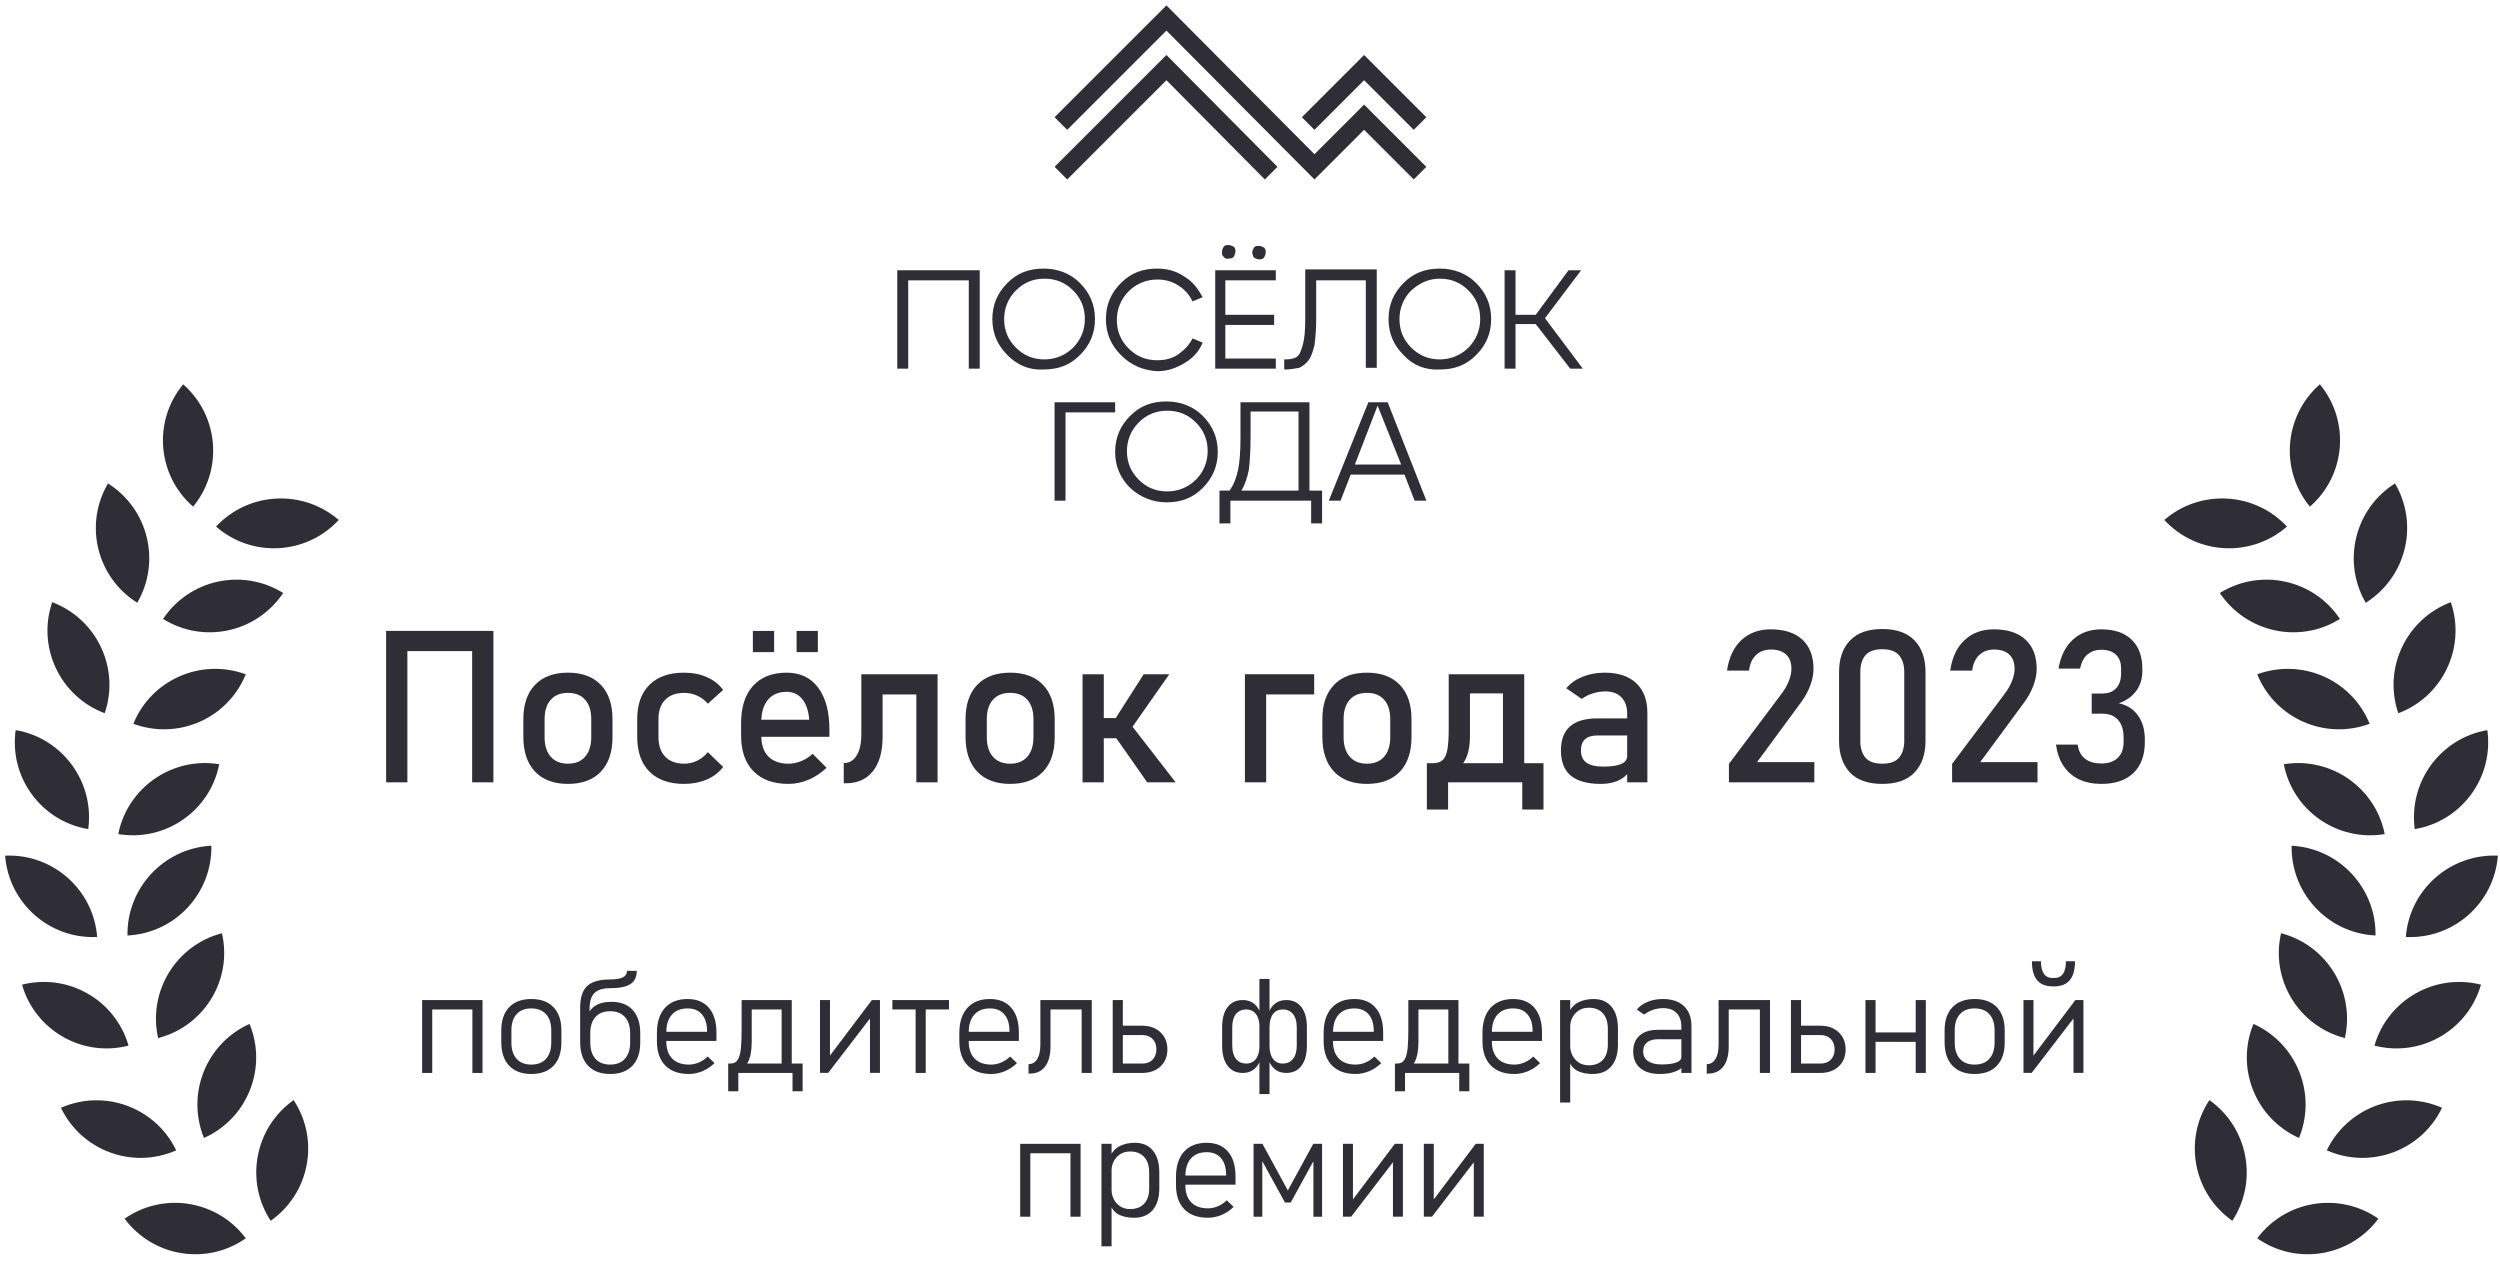 <?xml version="1.0" encoding="UTF-8"?> <svg xmlns="http://www.w3.org/2000/svg" width="313" height="158" viewBox="0 0 313 158" fill="none"><path d="M185.768 152.323H184.52V145.01L184.73 145.239L179.29 152.323H178.262V143.208H179.51V150.67L179.299 150.442L184.757 143.208H185.768V152.323Z" fill="#2F2D35"></path><path d="M175.646 152.323H174.398V145.01L174.609 145.239L169.169 152.323H168.141V143.208H169.389V150.67L169.178 150.442L174.636 143.208H175.646V152.323Z" fill="#2F2D35"></path><path d="M161.238 149.044L164.42 143.208H165.527V152.332H164.438V144.483L164.525 145.221L161.599 150.556H160.878L157.951 145.221L158.039 144.483V152.332H156.949V143.208H158.057L161.238 149.044Z" fill="#2F2D35"></path><path d="M151.233 152.463C149.962 152.463 148.978 152.109 148.28 151.4C147.583 150.685 147.234 149.677 147.234 148.376V147.348C147.234 145.989 147.568 144.937 148.236 144.193C148.91 143.449 149.856 143.077 151.075 143.077C152.224 143.077 153.111 143.443 153.738 144.175C154.371 144.908 154.688 145.942 154.688 147.278V148.324H148.096V147.181H153.51V147.093C153.51 146.191 153.296 145.494 152.868 145.001C152.446 144.503 151.849 144.254 151.075 144.254C150.226 144.254 149.569 144.515 149.106 145.037C148.644 145.558 148.412 146.296 148.412 147.251V148.412C148.412 149.326 148.658 150.035 149.15 150.539C149.643 151.037 150.337 151.286 151.233 151.286C151.655 151.286 152.071 151.198 152.481 151.022C152.897 150.846 153.267 150.597 153.589 150.275L154.45 151.101C154.005 151.535 153.501 151.872 152.938 152.112C152.376 152.346 151.808 152.463 151.233 152.463Z" fill="#2F2D35"></path><path d="M137.902 156.041V143.208H139.168V156.041H137.902ZM141.989 152.463C141.298 152.463 140.694 152.349 140.179 152.121C139.663 151.892 139.285 151.485 139.045 150.899L139.168 148.992C139.168 149.378 139.259 149.756 139.44 150.125C139.622 150.489 139.886 150.788 140.231 151.022C140.577 151.256 140.996 151.374 141.488 151.374C142.25 151.374 142.839 151.148 143.255 150.697C143.671 150.24 143.879 149.601 143.879 148.781V146.803C143.879 145.965 143.671 145.318 143.255 144.861C142.839 144.398 142.25 144.167 141.488 144.167C140.996 144.167 140.577 144.284 140.231 144.518C139.886 144.747 139.622 145.04 139.44 145.397C139.259 145.754 139.168 146.124 139.168 146.504L138.983 144.747C139.312 144.125 139.745 143.692 140.284 143.446C140.823 143.2 141.421 143.077 142.077 143.077C143.056 143.077 143.812 143.402 144.345 144.052C144.878 144.697 145.145 145.611 145.145 146.794V148.781C145.145 149.947 144.869 150.852 144.318 151.497C143.768 152.141 142.991 152.463 141.989 152.463Z" fill="#2F2D35"></path><path d="M134.023 152.332V143.208H135.289V152.332H134.023ZM127.73 152.332V143.208H128.996V152.332H127.73ZM128.495 144.386V143.208H134.797V144.386H128.495Z" fill="#2F2D35"></path><path d="M260.846 134.323H259.598V127.01L259.809 127.239L254.368 134.323H253.34V125.208H254.588V132.67L254.377 132.442L259.835 125.208H260.846V134.323ZM257.014 123.495C256.141 123.495 255.484 123.237 255.045 122.721C254.611 122.2 254.395 121.409 254.395 120.348H255.528C255.528 121.749 256.023 122.449 257.014 122.449H257.172C258.162 122.449 258.657 121.749 258.657 120.348H259.791C259.791 121.409 259.571 122.2 259.132 122.721C258.698 123.237 258.045 123.495 257.172 123.495H257.014Z" fill="#2F2D35"></path><path d="M247.227 134.463C246.031 134.463 245.105 134.118 244.449 133.426C243.793 132.729 243.465 131.75 243.465 130.491V129.005C243.465 127.757 243.793 126.791 244.449 126.105C245.105 125.419 246.031 125.077 247.227 125.077C248.422 125.077 249.348 125.419 250.004 126.105C250.66 126.791 250.988 127.757 250.988 129.005V130.517C250.988 131.771 250.66 132.744 250.004 133.435C249.348 134.121 248.422 134.463 247.227 134.463ZM247.218 133.286C248.015 133.286 248.63 133.045 249.063 132.565C249.503 132.079 249.723 131.396 249.723 130.517V129.005C249.723 128.132 249.503 127.456 249.063 126.975C248.63 126.495 248.015 126.254 247.218 126.254C246.427 126.254 245.814 126.495 245.381 126.975C244.947 127.456 244.73 128.132 244.73 129.005V130.517C244.73 131.396 244.947 132.079 245.381 132.565C245.814 133.045 246.427 133.286 247.218 133.286Z" fill="#2F2D35"></path><path d="M239.848 134.332V125.208H241.113V134.332H239.848ZM233.555 134.332V125.208H234.82V134.332H233.555ZM234.319 130.438V129.26H240.621V130.438H234.319Z" fill="#2F2D35"></path><path d="M224.921 134.332V133.154H227.962C228.483 133.154 228.902 132.993 229.219 132.67C229.535 132.342 229.693 131.912 229.693 131.378C229.693 130.839 229.535 130.409 229.219 130.086C228.902 129.758 228.483 129.594 227.962 129.594H224.921V128.417H227.892C228.847 128.417 229.614 128.689 230.194 129.234C230.774 129.773 231.067 130.488 231.073 131.378C231.073 132.263 230.783 132.978 230.203 133.523C229.623 134.062 228.853 134.332 227.892 134.332H224.921ZM224.227 134.332V125.208H225.492V134.332H224.227Z" fill="#2F2D35"></path><path d="M213.684 134.411V133.233C214.152 133.233 214.516 133.019 214.773 132.591C215.037 132.164 215.169 131.56 215.169 130.781V125.208H216.435V131.027C216.435 132.105 216.209 132.94 215.758 133.532C215.312 134.118 214.68 134.411 213.859 134.411H213.684ZM220.337 134.332V125.208H221.603V134.332H220.337ZM215.934 126.386V125.208H220.935V126.386H215.934Z" fill="#2F2D35"></path><path d="M210.506 134.332V128.548C210.506 127.81 210.307 127.239 209.908 126.834C209.516 126.424 208.956 126.219 208.229 126.219C207.802 126.219 207.38 126.29 206.964 126.43C206.548 126.571 206.176 126.77 205.848 127.028L204.925 126.395C205.271 125.979 205.725 125.657 206.287 125.428C206.855 125.194 207.485 125.077 208.177 125.077C209.319 125.077 210.204 125.373 210.831 125.964C211.458 126.556 211.771 127.391 211.771 128.469V134.332H210.506ZM207.834 134.463C206.768 134.463 205.941 134.217 205.355 133.725C204.77 133.233 204.477 132.539 204.477 131.642C204.477 130.781 204.746 130.116 205.285 129.647C205.824 129.172 206.58 128.935 207.553 128.935H210.585L210.708 130.113H207.562C206.976 130.113 206.521 130.248 206.199 130.517C205.883 130.781 205.725 131.156 205.725 131.642C205.725 132.158 205.924 132.559 206.322 132.846C206.727 133.127 207.295 133.268 208.027 133.268C208.812 133.268 209.422 133.189 209.855 133.031C210.289 132.873 210.506 132.65 210.506 132.363L210.69 133.558C210.509 133.751 210.274 133.916 209.987 134.05C209.706 134.185 209.384 134.288 209.021 134.358C208.657 134.428 208.262 134.463 207.834 134.463Z" fill="#2F2D35"></path><path d="M195.324 138.041V125.208H196.59V138.041H195.324ZM199.411 134.463C198.72 134.463 198.116 134.349 197.601 134.121C197.085 133.892 196.707 133.485 196.467 132.899L196.59 130.992C196.59 131.378 196.681 131.756 196.862 132.125C197.044 132.489 197.308 132.788 197.653 133.022C197.999 133.256 198.418 133.374 198.91 133.374C199.672 133.374 200.261 133.148 200.677 132.697C201.093 132.24 201.301 131.601 201.301 130.781V128.803C201.301 127.965 201.093 127.318 200.677 126.861C200.261 126.398 199.672 126.167 198.91 126.167C198.418 126.167 197.999 126.284 197.653 126.518C197.308 126.747 197.044 127.04 196.862 127.397C196.681 127.754 196.59 128.124 196.59 128.504L196.405 126.747C196.733 126.125 197.167 125.692 197.706 125.446C198.245 125.2 198.843 125.077 199.499 125.077C200.478 125.077 201.233 125.402 201.767 126.052C202.3 126.697 202.566 127.611 202.566 128.794V130.781C202.566 131.947 202.291 132.852 201.74 133.497C201.189 134.141 200.413 134.463 199.411 134.463Z" fill="#2F2D35"></path><path d="M189.604 134.463C188.333 134.463 187.349 134.109 186.651 133.4C185.954 132.685 185.605 131.677 185.605 130.376V129.348C185.605 127.989 185.939 126.937 186.607 126.193C187.281 125.449 188.228 125.077 189.446 125.077C190.595 125.077 191.482 125.443 192.109 126.175C192.742 126.908 193.059 127.942 193.059 129.278V130.324H186.467V129.181H191.881V129.093C191.881 128.191 191.667 127.494 191.239 127.001C190.817 126.503 190.22 126.254 189.446 126.254C188.597 126.254 187.94 126.515 187.478 127.037C187.015 127.558 186.783 128.296 186.783 129.251V130.412C186.783 131.326 187.029 132.035 187.521 132.539C188.014 133.037 188.708 133.286 189.604 133.286C190.026 133.286 190.442 133.198 190.853 133.022C191.269 132.846 191.638 132.597 191.96 132.275L192.821 133.101C192.376 133.535 191.872 133.872 191.31 134.112C190.747 134.346 190.179 134.463 189.604 134.463Z" fill="#2F2D35"></path><path d="M175.682 133.804L174.715 133.154H174.926C175.348 133.154 175.655 132.99 175.849 132.662C176.048 132.328 176.177 131.847 176.235 131.22C176.294 130.593 176.323 129.834 176.323 128.944V125.208H177.589V130.42C177.589 131.499 177.439 132.333 177.141 132.925C176.848 133.511 176.432 133.804 175.893 133.804H175.682ZM174.645 136.625V133.154H175.91V136.625H174.645ZM174.645 134.332V133.154H182.897V134.332H174.645ZM182.695 136.625V133.154H183.961V136.625H182.695ZM181.333 134.332V125.208H182.599V134.332H181.333ZM177.439 126.386V125.208H182.458V126.386H177.439Z" fill="#2F2D35"></path><path d="M169.718 134.463C168.446 134.463 167.462 134.109 166.765 133.4C166.067 132.685 165.719 131.677 165.719 130.376V129.348C165.719 127.989 166.053 126.937 166.721 126.193C167.395 125.449 168.341 125.077 169.56 125.077C170.708 125.077 171.596 125.443 172.223 126.175C172.855 126.908 173.172 127.942 173.172 129.278V130.324H166.58V129.181H171.994V129.093C171.994 128.191 171.78 127.494 171.353 127.001C170.931 126.503 170.333 126.254 169.56 126.254C168.71 126.254 168.054 126.515 167.591 127.037C167.128 127.558 166.896 128.296 166.896 129.251V130.412C166.896 131.326 167.143 132.035 167.635 132.539C168.127 133.037 168.821 133.286 169.718 133.286C170.14 133.286 170.556 133.198 170.966 133.022C171.382 132.846 171.751 132.597 172.073 132.275L172.935 133.101C172.489 133.535 171.985 133.872 171.423 134.112C170.86 134.346 170.292 134.463 169.718 134.463Z" fill="#2F2D35"></path><path d="M161.045 134.332C160.254 134.332 159.642 134.033 159.208 133.435C158.774 132.832 158.558 131.982 158.558 130.886V128.61C158.558 127.526 158.774 126.688 159.208 126.096C159.642 125.504 160.254 125.208 161.045 125.208C161.865 125.208 162.498 125.504 162.943 126.096C163.395 126.688 163.62 127.526 163.62 128.61V130.913C163.62 131.997 163.395 132.837 162.943 133.435C162.498 134.033 161.865 134.332 161.045 134.332ZM155.587 134.332C154.772 134.332 154.14 134.033 153.688 133.435C153.237 132.837 153.012 131.997 153.012 130.913V128.61C153.012 127.526 153.237 126.688 153.688 126.096C154.14 125.504 154.772 125.208 155.587 125.208C156.372 125.208 156.981 125.504 157.415 126.096C157.854 126.688 158.074 127.526 158.074 128.61V130.886C158.074 131.982 157.854 132.832 157.415 133.435C156.981 134.033 156.372 134.332 155.587 134.332ZM156.035 133.154C156.557 133.154 156.961 132.958 157.248 132.565C157.541 132.172 157.688 131.622 157.688 130.913V128.61C157.688 127.901 157.541 127.353 157.248 126.966C156.961 126.58 156.557 126.386 156.035 126.386C155.479 126.386 155.045 126.58 154.734 126.966C154.43 127.353 154.277 127.901 154.277 128.61V130.913C154.277 131.622 154.43 132.172 154.734 132.565C155.045 132.958 155.479 133.154 156.035 133.154ZM157.679 136.977V122.563H158.944V136.977H157.679ZM160.597 133.154C161.153 133.154 161.584 132.958 161.889 132.565C162.199 132.172 162.354 131.622 162.354 130.913V128.61C162.354 127.901 162.199 127.353 161.889 126.966C161.584 126.58 161.153 126.386 160.597 126.386C160.075 126.386 159.668 126.58 159.375 126.966C159.088 127.353 158.944 127.901 158.944 128.61V130.913C158.944 131.622 159.088 132.172 159.375 132.565C159.668 132.958 160.075 133.154 160.597 133.154Z" fill="#2F2D35"></path><path d="M140.007 134.332V133.154H143.048C143.569 133.154 143.988 132.993 144.305 132.67C144.621 132.342 144.779 131.912 144.779 131.378C144.779 130.839 144.621 130.409 144.305 130.086C143.988 129.758 143.569 129.594 143.048 129.594H140.007V128.417H142.978C143.933 128.417 144.7 128.689 145.28 129.234C145.86 129.773 146.153 130.488 146.159 131.378C146.159 132.263 145.869 132.978 145.289 133.523C144.709 134.062 143.938 134.332 142.978 134.332H140.007ZM139.312 134.332V125.208H140.578V134.332H139.312Z" fill="#2F2D35"></path><path d="M128.77 134.411V133.233C129.238 133.233 129.602 133.019 129.859 132.591C130.123 132.164 130.255 131.56 130.255 130.781V125.208H131.521V131.027C131.521 132.105 131.295 132.94 130.844 133.532C130.398 134.118 129.766 134.411 128.945 134.411H128.77ZM135.423 134.332V125.208H136.688V134.332H135.423ZM131.02 126.386V125.208H136.021V126.386H131.02Z" fill="#2F2D35"></path><path d="M124.108 134.463C122.837 134.463 121.853 134.109 121.155 133.4C120.458 132.685 120.109 131.677 120.109 130.376V129.348C120.109 127.989 120.443 126.937 121.111 126.193C121.785 125.449 122.731 125.077 123.95 125.077C125.099 125.077 125.986 125.443 126.613 126.175C127.246 126.908 127.562 127.942 127.562 129.278V130.324H120.971V129.181H126.385V129.093C126.385 128.191 126.171 127.494 125.743 127.001C125.321 126.503 124.724 126.254 123.95 126.254C123.101 126.254 122.444 126.515 121.981 127.037C121.519 127.558 121.287 128.296 121.287 129.251V130.412C121.287 131.326 121.533 132.035 122.025 132.539C122.518 133.037 123.212 133.286 124.108 133.286C124.53 133.286 124.946 133.198 125.356 133.022C125.772 132.846 126.142 132.597 126.464 132.275L127.325 133.101C126.88 133.535 126.376 133.872 125.813 134.112C125.251 134.346 124.683 134.463 124.108 134.463Z" fill="#2F2D35"></path><path d="M114.636 134.332V125.727H115.901V134.332H114.636ZM111.727 126.386V125.208H118.811V126.386H111.727Z" fill="#2F2D35"></path><path d="M110.17 134.323H108.922V127.01L109.133 127.239L103.692 134.323H102.664V125.208H103.912V132.67L103.701 132.442L109.159 125.208H110.17V134.323Z" fill="#2F2D35"></path><path d="M92.209 133.804L91.242 133.154H91.453C91.875 133.154 92.183 132.99 92.376 132.662C92.575 132.328 92.704 131.847 92.763 131.22C92.821 130.593 92.851 129.834 92.851 128.944V125.208H94.116V130.42C94.116 131.499 93.967 132.333 93.668 132.925C93.375 133.511 92.959 133.804 92.42 133.804H92.209ZM91.172 136.625V133.154H92.438V136.625H91.172ZM91.172 134.332V133.154H99.425V134.332H91.172ZM99.223 136.625V133.154H100.488V136.625H99.223ZM97.86 134.332V125.208H99.126V134.332H97.86ZM93.967 126.386V125.208H98.985V126.386H93.967Z" fill="#2F2D35"></path><path d="M86.245 134.463C84.974 134.463 83.989 134.109 83.292 133.4C82.595 132.685 82.246 131.677 82.246 130.376V129.348C82.246 127.989 82.58 126.937 83.248 126.193C83.922 125.449 84.868 125.077 86.087 125.077C87.235 125.077 88.123 125.443 88.75 126.175C89.383 126.908 89.699 127.942 89.699 129.278V130.324H83.107V129.181H88.522V129.093C88.522 128.191 88.308 127.494 87.88 127.001C87.458 126.503 86.86 126.254 86.087 126.254C85.237 126.254 84.581 126.515 84.118 127.037C83.655 127.558 83.424 128.296 83.424 129.251V130.412C83.424 131.326 83.67 132.035 84.162 132.539C84.654 133.037 85.349 133.286 86.245 133.286C86.667 133.286 87.083 133.198 87.493 133.022C87.909 132.846 88.278 132.597 88.601 132.275L89.462 133.101C89.017 133.535 88.513 133.872 87.95 134.112C87.388 134.346 86.819 134.463 86.245 134.463Z" fill="#2F2D35"></path><path d="M76.398 134.463C75.203 134.463 74.277 134.118 73.621 133.426C72.965 132.729 72.637 131.75 72.637 130.491V129.357L73.463 127.502C73.615 126.823 73.952 126.307 74.474 125.956C74.995 125.604 75.695 125.428 76.574 125.428C77.711 125.428 78.593 125.771 79.22 126.457C79.847 127.142 80.16 128.109 80.16 129.357V130.517C80.16 131.771 79.832 132.744 79.176 133.435C78.519 134.121 77.594 134.463 76.398 134.463ZM76.39 133.286C77.186 133.286 77.802 133.045 78.235 132.565C78.675 132.079 78.894 131.396 78.894 130.517V129.357C78.894 128.484 78.675 127.807 78.235 127.327C77.802 126.846 77.186 126.606 76.39 126.606C75.599 126.606 74.986 126.846 74.553 127.327C74.119 127.807 73.902 128.484 73.902 129.357V130.517C73.902 131.396 74.119 132.079 74.553 132.565C74.986 133.045 75.599 133.286 76.39 133.286ZM72.637 129.462V126.131C72.637 124.907 72.924 124.019 73.498 123.468C74.078 122.917 75.01 122.639 76.293 122.633C77.066 122.627 77.626 122.54 77.972 122.37C78.323 122.2 78.499 121.927 78.499 121.552H79.721C79.721 122.314 79.454 122.868 78.921 123.213C78.394 123.553 77.538 123.723 76.355 123.723C75.464 123.723 74.816 123.928 74.412 124.338C74.014 124.743 73.814 125.399 73.814 126.307V129.462H72.637Z" fill="#2F2D35"></path><path d="M66.523 134.463C65.328 134.463 64.402 134.118 63.746 133.426C63.09 132.729 62.762 131.75 62.762 130.491V129.005C62.762 127.757 63.09 126.791 63.746 126.105C64.402 125.419 65.328 125.077 66.523 125.077C67.719 125.077 68.644 125.419 69.301 126.105C69.957 126.791 70.285 127.757 70.285 129.005V130.517C70.285 131.771 69.957 132.744 69.301 133.435C68.644 134.121 67.719 134.463 66.523 134.463ZM66.515 133.286C67.311 133.286 67.927 133.045 68.36 132.565C68.8 132.079 69.019 131.396 69.019 130.517V129.005C69.019 128.132 68.8 127.456 68.36 126.975C67.927 126.495 67.311 126.254 66.515 126.254C65.724 126.254 65.111 126.495 64.678 126.975C64.244 127.456 64.027 128.132 64.027 129.005V130.517C64.027 131.396 64.244 132.079 64.678 132.565C65.111 133.045 65.724 133.286 66.515 133.286Z" fill="#2F2D35"></path><path d="M59.145 134.332V125.208H60.41V134.332H59.145ZM52.852 134.332V125.208H54.117V134.332H52.852ZM53.616 126.386V125.208H59.918V126.386H53.616Z" fill="#2F2D35"></path><path d="M263.095 98.144C262.026 98.144 261.087 97.953 260.279 97.57C259.479 97.179 258.836 96.618 258.349 95.888C257.862 95.158 257.549 94.271 257.41 93.228H260.122C260.244 94.045 260.566 94.645 261.087 95.027C261.609 95.401 262.278 95.588 263.095 95.588C263.973 95.588 264.656 95.353 265.142 94.884C265.629 94.415 265.873 93.754 265.873 92.902V92.328C265.873 91.381 265.642 90.65 265.182 90.138C264.721 89.616 264.069 89.355 263.226 89.355H261.883V86.826H263.226C263.973 86.826 264.547 86.604 264.947 86.161C265.355 85.717 265.56 85.091 265.56 84.283V83.696C265.56 82.949 265.342 82.371 264.908 81.962C264.482 81.553 263.873 81.349 263.082 81.349C262.413 81.349 261.843 81.54 261.374 81.923C260.913 82.297 260.596 82.892 260.422 83.709H257.723C257.993 82.144 258.592 80.936 259.523 80.084C260.461 79.224 261.648 78.793 263.082 78.793C264.716 78.793 265.981 79.224 266.877 80.084C267.772 80.945 268.22 82.158 268.22 83.722V84.035C268.22 84.983 267.963 85.809 267.45 86.513C266.938 87.208 266.212 87.721 265.273 88.051C266.307 88.269 267.107 88.777 267.672 89.577C268.246 90.368 268.533 91.376 268.533 92.602V92.915C268.533 94.575 268.059 95.862 267.111 96.775C266.164 97.687 264.825 98.144 263.095 98.144Z" fill="#2F2D35"></path><path d="M244.403 97.948V95.64L251.014 86.826C251.396 86.322 251.692 85.8 251.9 85.261C252.118 84.722 252.226 84.213 252.226 83.735V83.709C252.226 82.953 252.005 82.366 251.561 81.949C251.118 81.532 250.488 81.323 249.671 81.323C248.906 81.323 248.28 81.553 247.793 82.014C247.315 82.466 247.024 83.109 246.919 83.944V83.957H244.168V83.944C244.403 82.31 244.998 81.045 245.954 80.15C246.911 79.246 248.141 78.793 249.644 78.793C251.348 78.793 252.665 79.224 253.595 80.084C254.525 80.945 254.991 82.162 254.991 83.735V83.748C254.991 84.418 254.851 85.122 254.573 85.861C254.295 86.591 253.908 87.291 253.413 87.96L247.923 95.418H255.095V97.948H244.403Z" fill="#2F2D35"></path><path d="M235.661 98.144C233.853 98.144 232.497 97.661 231.593 96.696C230.698 95.723 230.25 94.41 230.25 92.758V84.14C230.25 82.462 230.706 81.145 231.619 80.189C232.532 79.233 233.879 78.754 235.661 78.754C237.452 78.754 238.799 79.233 239.703 80.189C240.616 81.136 241.073 82.453 241.073 84.14V92.758C241.073 94.436 240.616 95.753 239.703 96.709C238.799 97.666 237.452 98.144 235.661 98.144ZM235.661 95.614C236.635 95.614 237.335 95.362 237.761 94.858C238.195 94.345 238.413 93.645 238.413 92.758V84.14C238.413 83.244 238.195 82.544 237.761 82.04C237.335 81.536 236.635 81.284 235.661 81.284C234.688 81.284 233.984 81.536 233.549 82.04C233.123 82.544 232.91 83.244 232.91 84.14V92.758C232.91 93.645 233.123 94.345 233.549 94.858C233.984 95.362 234.688 95.614 235.661 95.614Z" fill="#2F2D35"></path><path d="M216.461 97.948V95.64L223.072 86.826C223.455 86.322 223.75 85.8 223.959 85.261C224.176 84.722 224.285 84.213 224.285 83.735V83.709C224.285 82.953 224.063 82.366 223.62 81.949C223.176 81.532 222.546 81.323 221.729 81.323C220.964 81.323 220.338 81.553 219.851 82.014C219.373 82.466 219.082 83.109 218.978 83.944V83.957H216.227V83.944C216.461 82.31 217.057 81.045 218.013 80.15C218.969 79.246 220.199 78.793 221.703 78.793C223.407 78.793 224.724 79.224 225.654 80.084C226.584 80.945 227.049 82.162 227.049 83.735V83.748C227.049 84.418 226.91 85.122 226.632 85.861C226.354 86.591 225.967 87.291 225.471 87.96L219.982 95.418H227.153V97.948H216.461Z" fill="#2F2D35"></path><path d="M203.723 97.948V89.368C203.723 88.482 203.484 87.795 203.005 87.308C202.536 86.813 201.867 86.565 200.997 86.565C200.467 86.565 199.941 86.647 199.42 86.813C198.907 86.969 198.446 87.199 198.038 87.504L196.095 86.174C196.608 85.556 197.281 85.078 198.116 84.739C198.959 84.392 199.893 84.218 200.919 84.218C202.614 84.218 203.927 84.657 204.857 85.535C205.787 86.413 206.252 87.651 206.252 89.251V97.948H203.723ZM200.411 98.144C198.75 98.144 197.503 97.8 196.668 97.114C195.843 96.427 195.43 95.375 195.43 93.958C195.43 92.611 195.808 91.607 196.564 90.946C197.329 90.277 198.472 89.942 199.993 89.942H203.84L204.023 92.08H200.006C199.32 92.08 198.803 92.237 198.455 92.55C198.107 92.854 197.933 93.323 197.933 93.958C197.933 94.645 198.164 95.153 198.624 95.484C199.085 95.814 199.776 95.979 200.698 95.979C201.706 95.979 202.462 95.871 202.966 95.653C203.471 95.436 203.723 95.097 203.723 94.636L203.996 96.54C203.762 96.905 203.471 97.205 203.123 97.44C202.775 97.674 202.375 97.848 201.923 97.961C201.48 98.083 200.976 98.144 200.411 98.144Z" fill="#2F2D35"></path><path d="M180.036 96.905L179.123 95.549H179.436C179.984 95.549 180.397 95.401 180.675 95.106C180.953 94.802 181.14 94.332 181.235 93.698C181.331 93.063 181.379 92.25 181.379 91.259V84.414H184.039V92.146C184.039 93.719 183.717 94.906 183.074 95.706C182.431 96.505 181.522 96.905 180.349 96.905H180.036ZM178.641 101.352V95.549H181.301V101.352H178.641ZM178.641 97.948V95.549H191.667V97.948H178.641ZM190.585 101.352V95.549H193.245V101.352H190.585ZM188.172 97.948V84.414H190.832V97.948H188.172ZM183.035 86.813V84.414H189.059V86.813H183.035Z" fill="#2F2D35"></path><path d="M171.139 98.144C169.366 98.144 167.993 97.631 167.019 96.605C166.045 95.571 165.559 94.119 165.559 92.25V90.046C165.559 88.195 166.045 86.76 167.019 85.743C167.993 84.726 169.366 84.218 171.139 84.218C172.913 84.218 174.286 84.726 175.26 85.743C176.233 86.76 176.72 88.195 176.72 90.046V92.289C176.72 94.149 176.233 95.592 175.26 96.618C174.286 97.635 172.913 98.144 171.139 98.144ZM171.139 95.614C172.07 95.614 172.787 95.323 173.291 94.74C173.804 94.158 174.06 93.341 174.06 92.289V90.046C174.06 88.995 173.804 88.182 173.291 87.608C172.787 87.034 172.07 86.747 171.139 86.747C170.218 86.747 169.501 87.034 168.988 87.608C168.475 88.182 168.219 88.995 168.219 90.046V92.289C168.219 93.341 168.475 94.158 168.988 94.74C169.501 95.323 170.218 95.614 171.139 95.614Z" fill="#2F2D35"></path><path d="M155.863 97.948V84.414H158.523V97.948H155.863ZM157.167 86.943V84.414H164.534V86.943H157.167Z" fill="#2F2D35"></path><path d="M140.725 92.511L139.512 90.177L143.189 84.414H146.397L140.725 92.511ZM135.535 97.948V84.414H138.195V97.948H135.535ZM143.633 97.948L139.629 92.237L141.703 90.868L147.192 97.948H143.633ZM136.826 92.433V89.903H141.716V92.433H136.826Z" fill="#2F2D35"></path><path d="M126.468 98.144C124.694 98.144 123.321 97.631 122.347 96.605C121.374 95.571 120.887 94.119 120.887 92.25V90.046C120.887 88.195 121.374 86.76 122.347 85.743C123.321 84.726 124.694 84.218 126.468 84.218C128.241 84.218 129.614 84.726 130.588 85.743C131.562 86.76 132.048 88.195 132.048 90.046V92.289C132.048 94.149 131.562 95.592 130.588 96.618C129.614 97.635 128.241 98.144 126.468 98.144ZM126.468 95.614C127.398 95.614 128.115 95.323 128.619 94.74C129.132 94.158 129.388 93.341 129.388 92.289V90.046C129.388 88.995 129.132 88.182 128.619 87.608C128.115 87.034 127.398 86.747 126.468 86.747C125.546 86.747 124.829 87.034 124.316 87.608C123.803 88.182 123.547 88.995 123.547 90.046V92.289C123.547 93.341 123.803 94.158 124.316 94.74C124.829 95.323 125.546 95.614 126.468 95.614Z" fill="#2F2D35"></path><path d="M105.637 98.066V95.536C106.332 95.536 106.871 95.219 107.254 94.584C107.645 93.95 107.84 93.054 107.84 91.898V84.414H110.5V92.263C110.5 94.115 110.096 95.545 109.288 96.553C108.488 97.561 107.358 98.066 105.898 98.066H105.637ZM114.725 97.948V84.414H117.385V97.948H114.725ZM109.496 86.943V84.414H116.133V86.943H109.496Z" fill="#2F2D35"></path><path d="M98.718 98.144C96.832 98.144 95.371 97.618 94.337 96.566C93.302 95.514 92.785 94.019 92.785 92.081V90.555C92.785 88.538 93.281 86.978 94.272 85.874C95.271 84.77 96.675 84.218 98.483 84.218C100.187 84.218 101.504 84.844 102.434 86.096C103.373 87.347 103.842 89.103 103.842 91.364V92.25H94.715V90.112H101.313C101.235 89.016 100.948 88.16 100.452 87.543C99.965 86.926 99.309 86.617 98.483 86.617C97.484 86.617 96.706 86.948 96.149 87.608C95.593 88.269 95.315 89.203 95.315 90.412V92.133C95.315 93.254 95.61 94.115 96.201 94.715C96.801 95.314 97.64 95.614 98.718 95.614C99.257 95.614 99.792 95.506 100.322 95.288C100.852 95.071 101.326 94.767 101.743 94.376L103.49 96.123C102.821 96.766 102.069 97.266 101.235 97.622C100.4 97.97 99.561 98.144 98.718 98.144ZM99.735 81.649V78.989H102.395V81.649H99.735ZM94.259 81.649V78.989H96.919V81.649H94.259Z" fill="#2F2D35"></path><path d="M85.636 98.144C83.776 98.144 82.333 97.631 81.307 96.605C80.29 95.579 79.781 94.132 79.781 92.263V90.033C79.781 88.182 80.29 86.752 81.307 85.743C82.333 84.726 83.776 84.218 85.636 84.218C86.696 84.218 87.653 84.405 88.504 84.778C89.356 85.152 90.034 85.687 90.539 86.382L88.622 88.103C88.248 87.669 87.805 87.334 87.292 87.099C86.779 86.865 86.24 86.747 85.675 86.747C84.649 86.747 83.854 87.034 83.289 87.608C82.724 88.182 82.441 88.99 82.441 90.033V92.263C82.441 93.332 82.724 94.158 83.289 94.74C83.854 95.323 84.649 95.614 85.675 95.614C86.24 95.614 86.779 95.488 87.292 95.236C87.805 94.984 88.248 94.627 88.622 94.167L90.539 96.018C90.034 96.696 89.352 97.222 88.492 97.596C87.64 97.961 86.688 98.144 85.636 98.144Z" fill="#2F2D35"></path><path d="M71.104 98.144C69.331 98.144 67.957 97.631 66.984 96.605C66.01 95.571 65.523 94.119 65.523 92.25V90.046C65.523 88.195 66.01 86.76 66.984 85.743C67.957 84.726 69.331 84.218 71.104 84.218C72.878 84.218 74.251 84.726 75.225 85.743C76.198 86.76 76.685 88.195 76.685 90.046V92.289C76.685 94.149 76.198 95.592 75.225 96.618C74.251 97.635 72.878 98.144 71.104 98.144ZM71.104 95.614C72.034 95.614 72.751 95.323 73.256 94.74C73.769 94.158 74.025 93.341 74.025 92.289V90.046C74.025 88.995 73.769 88.182 73.256 87.608C72.751 87.034 72.034 86.747 71.104 86.747C70.183 86.747 69.466 87.034 68.953 87.608C68.44 88.182 68.183 88.995 68.183 90.046V92.289C68.183 93.341 68.44 94.158 68.953 94.74C69.466 95.323 70.183 95.614 71.104 95.614Z" fill="#2F2D35"></path><path d="M59.114 97.948V78.989H61.774V97.948H59.114ZM48.344 97.948V78.989H51.004V97.948H48.344ZM50 81.519V78.989H60.522V81.519H50Z" fill="#2F2D35"></path><path d="M15.6 152.579C19.152 157.358 25.877 158.473 30.77 155.035C27.218 150.275 20.512 149.16 15.6 152.579Z" fill="#2F2D35"></path><path d="M33.889 152.844C38.781 149.406 40.047 142.7 36.76 137.731C31.886 141.188 30.639 147.876 33.889 152.844Z" fill="#2F2D35"></path><path d="M7.63 138.694C10.199 144.059 16.584 146.44 22.062 144.022C19.474 138.657 13.108 136.295 7.63 138.694Z" fill="#2F2D35"></path><path d="M25.537 142.473C30.996 140.036 33.508 133.707 31.241 128.191C25.801 130.647 23.289 136.957 25.537 142.473Z" fill="#2F2D35"></path><path d="M2.757 123.28C4.401 129.004 10.294 132.404 16.094 130.912C14.45 125.207 8.556 121.807 2.757 123.28Z" fill="#2F2D35"></path><path d="M19.796 129.967C25.595 128.475 29.128 122.638 27.786 116.838C22.006 118.35 18.492 124.168 19.796 129.967Z" fill="#2F2D35"></path><path d="M0.641 107.128C1.094 113.06 6.176 117.594 12.164 117.31C11.711 111.379 6.61 106.864 0.641 107.128Z" fill="#2F2D35"></path><path d="M15.96 117.122C21.929 116.838 26.576 111.832 26.463 105.882C20.493 106.203 15.865 111.19 15.96 117.122Z" fill="#2F2D35"></path><path d="M1.962 91.412C1.131 97.305 5.154 102.822 11.048 103.804C11.842 97.91 7.837 92.413 1.962 91.412Z" fill="#2F2D35"></path><path d="M14.807 104.427C20.72 105.409 26.312 101.518 27.445 95.681C21.552 94.717 15.96 98.609 14.807 104.427Z" fill="#2F2D35"></path><path d="M6.535 75.392C4.608 81.022 7.517 87.199 13.109 89.296C15.036 83.666 12.127 77.508 6.535 75.392Z" fill="#2F2D35"></path><path d="M16.696 90.618C22.307 92.696 28.54 89.938 30.77 84.422C25.14 82.363 18.925 85.121 16.696 90.618Z" fill="#2F2D35"></path><path d="M13.521 60.526C10.498 65.664 12.104 72.276 17.185 75.468C20.17 70.33 18.583 63.718 13.521 60.526Z" fill="#2F2D35"></path><path d="M20.416 77.489C25.498 80.663 32.147 79.189 35.453 74.24C30.353 71.085 23.722 72.54 20.416 77.489Z" fill="#2F2D35"></path><path d="M22.93 48.114C19.133 52.705 19.662 59.505 24.176 63.434C27.954 58.844 27.425 52.062 22.93 48.114Z" fill="#2F2D35"></path><path d="M27.048 65.928C31.563 69.857 38.364 69.48 42.406 65.097C37.891 61.205 31.091 61.583 27.048 65.928Z" fill="#2F2D35"></path><path d="M297.775 152.579C294.223 157.358 287.498 158.473 282.605 155.035C286.157 150.275 292.863 149.16 297.775 152.579Z" fill="#2F2D35"></path><path d="M279.486 152.844C274.594 149.406 273.328 142.7 276.615 137.731C281.489 141.188 282.736 147.876 279.486 152.844Z" fill="#2F2D35"></path><path d="M305.745 138.694C303.176 144.059 296.791 146.44 291.312 144.022C293.901 138.657 300.267 136.295 305.745 138.694Z" fill="#2F2D35"></path><path d="M287.838 142.473C282.379 140.036 279.867 133.707 282.133 128.191C287.574 130.647 290.086 136.957 287.838 142.473Z" fill="#2F2D35"></path><path d="M310.618 123.28C308.975 129.004 303.081 132.404 297.281 130.912C298.925 125.207 304.819 121.807 310.618 123.28Z" fill="#2F2D35"></path><path d="M293.579 129.967C287.78 128.475 284.247 122.638 285.589 116.838C291.369 118.35 294.883 124.168 293.579 129.967Z" fill="#2F2D35"></path><path d="M312.734 107.128C312.281 113.06 307.199 117.594 301.211 117.31C301.664 111.379 306.765 106.864 312.734 107.128Z" fill="#2F2D35"></path><path d="M297.415 117.122C291.446 116.838 286.799 111.832 286.912 105.882C292.882 106.203 297.51 111.19 297.415 117.122Z" fill="#2F2D35"></path><path d="M311.413 91.412C312.244 97.306 308.221 102.822 302.327 103.804C301.533 97.91 305.538 92.413 311.413 91.412Z" fill="#2F2D35"></path><path d="M298.567 104.427C292.655 105.409 287.063 101.518 285.93 95.681C291.824 94.717 297.415 98.609 298.567 104.427Z" fill="#2F2D35"></path><path d="M306.84 75.392C308.767 81.022 305.858 87.199 300.266 89.296C298.339 83.666 301.248 77.508 306.84 75.392Z" fill="#2F2D35"></path><path d="M296.679 90.618C291.068 92.696 284.835 89.938 282.605 84.422C288.235 82.363 294.45 85.121 296.679 90.618Z" fill="#2F2D35"></path><path d="M299.854 60.526C302.877 65.664 301.271 72.276 296.19 75.468C293.205 70.33 294.792 63.718 299.854 60.526Z" fill="#2F2D35"></path><path d="M292.959 77.489C287.877 80.663 281.228 79.189 277.922 74.24C283.022 71.085 289.653 72.54 292.959 77.489Z" fill="#2F2D35"></path><path d="M290.445 48.114C294.242 52.705 293.713 59.505 289.199 63.434C285.421 58.844 285.949 52.062 290.445 48.114Z" fill="#2F2D35"></path><path d="M286.327 65.928C281.812 69.857 275.011 69.48 270.969 65.097C275.484 61.205 282.284 61.583 286.327 65.928Z" fill="#2F2D35"></path><path d="M164.572 19.308L146.037 0.673L132.031 14.676L133.611 16.255L146.037 3.832L164.572 22.467L170.785 16.255L176.998 22.467L178.578 20.888L170.785 13.097L164.572 19.309V19.308Z" fill="#2F2D35"></path><path d="M170.785 10.043L176.998 16.255L178.578 14.676L170.785 6.885L162.992 14.676L164.572 16.255L170.785 10.043Z" fill="#2F2D35"></path><path d="M132.031 20.887L133.611 22.466L146.037 10.043L158.359 22.466L159.938 20.887L146.038 6.885L132.032 20.887H132.031Z" fill="#2F2D35"></path><path d="M113.709 46.156H112.34V33.837H122.66V46.156H121.292V35.101H113.709V46.156Z" fill="#2F2D35"></path><path d="M126.137 44.471C124.874 43.208 124.242 41.734 124.242 39.944C124.242 38.154 124.874 36.68 126.137 35.417C127.401 34.154 128.875 33.627 130.666 33.627C132.456 33.627 134.036 34.259 135.194 35.417C136.458 36.68 137.089 38.154 137.089 39.944C137.089 41.734 136.457 43.208 135.194 44.471C133.93 45.734 132.456 46.261 130.666 46.261C128.875 46.366 127.401 45.734 126.137 44.471ZM127.191 36.364C126.243 37.311 125.716 38.575 125.716 39.943C125.716 41.417 126.243 42.575 127.191 43.523C128.138 44.47 129.297 44.997 130.771 44.997C132.141 44.997 133.404 44.47 134.352 43.523C135.3 42.575 135.826 41.312 135.826 39.943C135.826 38.469 135.3 37.311 134.352 36.364C133.404 35.416 132.246 34.89 130.771 34.89C129.297 34.89 128.138 35.416 127.191 36.364Z" fill="#2F2D35"></path><path d="M140.356 44.471C139.092 43.208 138.461 41.734 138.461 39.944C138.461 38.154 139.092 36.68 140.356 35.417C141.62 34.154 143.094 33.627 144.885 33.627C146.148 33.627 147.306 33.943 148.36 34.681C149.413 35.312 150.044 36.26 150.571 37.208L149.307 37.734C148.886 36.892 148.36 36.26 147.517 35.734C146.674 35.207 145.832 34.996 144.885 34.996C143.515 34.996 142.252 35.523 141.304 36.47C140.356 37.418 139.83 38.681 139.83 40.05C139.83 41.524 140.356 42.682 141.304 43.629C142.252 44.577 143.41 45.103 144.885 45.103C145.832 45.103 146.78 44.892 147.517 44.367C148.254 43.84 148.886 43.208 149.307 42.367L150.571 42.893C150.15 43.946 149.413 44.789 148.36 45.42C147.306 46.052 146.253 46.473 144.885 46.473C143.094 46.368 141.62 45.736 140.356 44.473V44.471Z" fill="#2F2D35"></path><path d="M159.731 46.155H152.148V33.837H159.731V35.1H153.412V39.417H159.52V40.681H153.412V44.892H159.731V46.155ZM153.201 32.153C152.99 31.942 152.99 31.837 152.99 31.521C152.99 31.31 153.096 31.1 153.201 30.89C153.412 30.679 153.517 30.679 153.833 30.679C154.044 30.679 154.254 30.784 154.465 30.89C154.675 31.1 154.675 31.205 154.675 31.521C154.675 31.732 154.57 31.942 154.465 32.153C154.254 32.363 154.149 32.363 153.833 32.363C153.517 32.468 153.412 32.363 153.201 32.153ZM156.782 31.626C156.782 31.415 156.887 31.205 156.992 30.994C157.203 30.784 157.308 30.784 157.624 30.784C157.835 30.784 158.045 30.889 158.256 30.994C158.466 31.205 158.466 31.31 158.466 31.626C158.466 31.837 158.362 32.047 158.256 32.258C158.045 32.468 157.94 32.468 157.624 32.468C157.413 32.468 157.203 32.363 156.992 32.258C156.887 32.047 156.782 31.837 156.782 31.626Z" fill="#2F2D35"></path><path d="M160.89 46.261H160.785V44.997H160.996C161.522 44.997 162.049 44.892 162.365 44.681C162.681 44.47 162.892 43.944 163.102 43.207C163.313 42.47 163.418 41.417 163.418 39.944V33.732H172.369V46.05H171V35.101H164.787V40.049C164.787 41.312 164.682 42.365 164.576 43.208C164.365 44.05 164.155 44.682 163.839 45.103C163.523 45.524 163.102 45.839 162.681 46.05C162.049 46.155 161.522 46.261 160.891 46.261H160.89Z" fill="#2F2D35"></path><path d="M175.74 44.471C174.476 43.208 173.844 41.734 173.844 39.944C173.844 38.154 174.476 36.68 175.74 35.417C177.003 34.154 178.478 33.627 180.268 33.627C182.058 33.627 183.638 34.259 184.796 35.417C186.06 36.68 186.692 38.154 186.692 39.944C186.692 41.734 186.06 43.208 184.796 44.471C183.533 45.734 182.058 46.261 180.268 46.261C178.478 46.366 176.898 45.734 175.74 44.471ZM176.687 36.364C175.74 37.311 175.213 38.575 175.213 39.943C175.213 41.417 175.74 42.575 176.687 43.523C177.635 44.47 178.794 44.997 180.268 44.997C181.637 44.997 182.9 44.47 183.849 43.523C184.796 42.575 185.323 41.312 185.323 39.943C185.323 38.469 184.796 37.311 183.849 36.364C182.901 35.416 181.743 34.89 180.268 34.89C178.899 34.89 177.741 35.416 176.687 36.364Z" fill="#2F2D35"></path><path d="M197.959 33.838L193.431 39.838L198.169 46.155H196.59L192.272 40.575H189.744V46.155H188.375V33.837H189.744V39.417H192.272L196.378 33.837H197.958L197.959 33.838Z" fill="#2F2D35"></path><path d="M133.4 62.685H132.031V50.367H139.614V51.63H133.401V62.685H133.4Z" fill="#2F2D35"></path><path d="M141.512 61.105C140.249 59.842 139.617 58.368 139.617 56.578C139.617 54.789 140.249 53.315 141.512 52.051C142.776 50.788 144.25 50.262 146.041 50.262C147.831 50.262 149.411 50.893 150.569 52.051C151.833 53.315 152.464 54.789 152.464 56.578C152.464 58.368 151.833 59.842 150.569 61.105C149.305 62.369 147.831 62.895 146.041 62.895C144.356 62.895 142.776 62.263 141.512 61.105ZM142.566 52.894C141.618 53.841 141.091 55.104 141.091 56.473C141.091 57.947 141.618 59.105 142.566 60.053C143.513 61 144.672 61.527 146.146 61.527C147.516 61.527 148.779 61 149.727 60.053C150.675 59.105 151.201 57.842 151.201 56.473C151.201 54.999 150.675 53.841 149.727 52.894C148.779 51.946 147.621 51.419 146.146 51.419C144.672 51.419 143.514 51.946 142.566 52.894Z" fill="#2F2D35"></path><path d="M163.944 50.366V61.421H165.524V65.527H164.155V62.684H154.045V65.527H152.676V61.421H153.94C154.466 60.684 154.782 59.842 154.993 58.894C155.203 57.946 155.309 56.577 155.309 54.788V50.366H163.944V50.366ZM155.414 61.421H162.575V51.524H156.572V54.682C156.572 56.472 156.467 57.841 156.361 58.788C156.15 59.842 155.835 60.789 155.414 61.421Z" fill="#2F2D35"></path><path d="M178.583 62.685H177.109L175.845 59.421H169.105L167.841 62.685H166.367L171.317 50.367H173.738L178.583 62.685ZM172.475 50.788L169.632 58.157H175.424L172.475 50.788Z" fill="#2F2D35"></path></svg> 